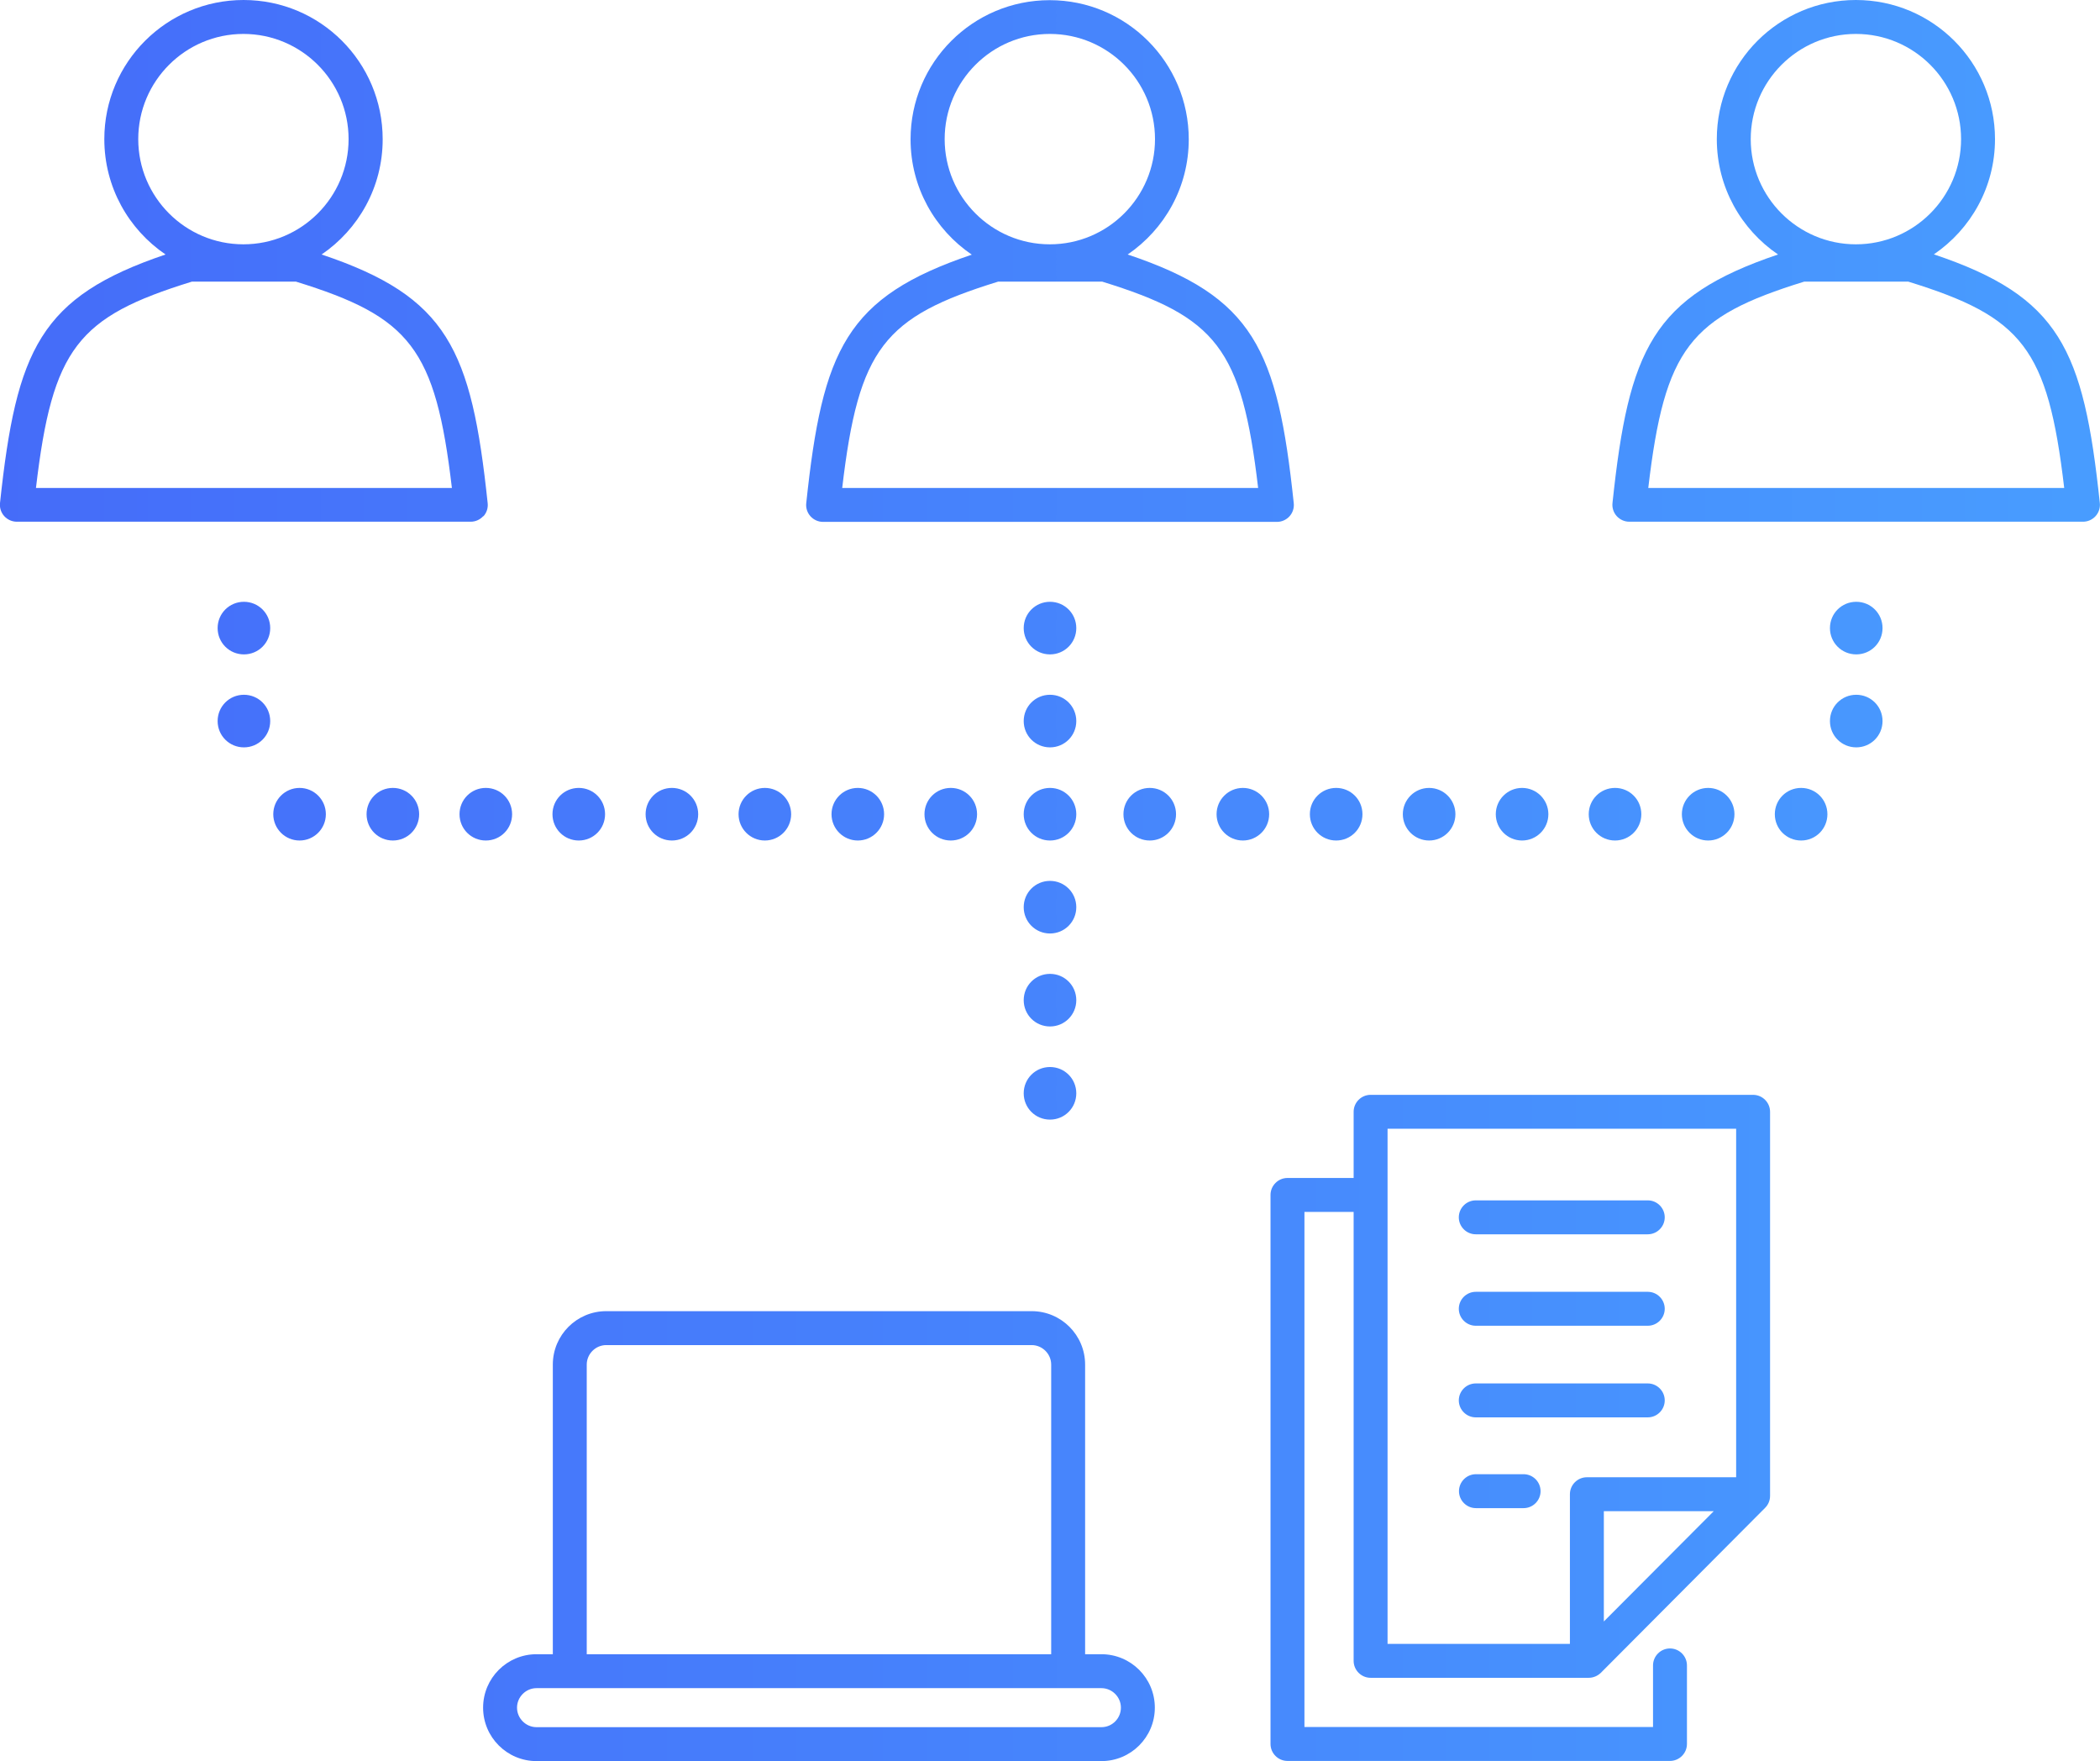 <?xml version="1.0" encoding="UTF-8"?>
<svg id="_レイヤー_2" data-name="レイヤー 2" xmlns="http://www.w3.org/2000/svg" xmlns:xlink="http://www.w3.org/1999/xlink" viewBox="0 0 123.8 103.8">
  <defs>
    <style>
      .cls-1 {
        fill: url(#_名称未設定グラデーション_29-33);
      }

      .cls-2 {
        fill: url(#_名称未設定グラデーション_29-32);
      }

      .cls-3 {
        fill: url(#_名称未設定グラデーション_29-30);
      }

      .cls-4 {
        fill: url(#_名称未設定グラデーション_29-35);
      }

      .cls-5 {
        fill: url(#_名称未設定グラデーション_29-34);
      }

      .cls-6 {
        fill: url(#_名称未設定グラデーション_29-31);
      }

      .cls-7 {
        fill: url(#_名称未設定グラデーション_29-20);
      }

      .cls-8 {
        fill: url(#_名称未設定グラデーション_29-24);
      }

      .cls-9 {
        fill: url(#_名称未設定グラデーション_29-28);
      }

      .cls-10 {
        fill: url(#_名称未設定グラデーション_29-29);
      }

      .cls-11 {
        fill: url(#_名称未設定グラデーション_29-25);
      }

      .cls-12 {
        fill: url(#_名称未設定グラデーション_29-23);
      }

      .cls-13 {
        fill: url(#_名称未設定グラデーション_29-22);
      }

      .cls-14 {
        fill: url(#_名称未設定グラデーション_29-21);
      }

      .cls-15 {
        fill: url(#_名称未設定グラデーション_29-17);
      }

      .cls-16 {
        fill: url(#_名称未設定グラデーション_29-18);
      }

      .cls-17 {
        fill: url(#_名称未設定グラデーション_29-19);
      }

      .cls-18 {
        fill: url(#_名称未設定グラデーション_29-10);
      }

      .cls-19 {
        fill: url(#_名称未設定グラデーション_29-16);
      }

      .cls-20 {
        fill: url(#_名称未設定グラデーション_29-15);
      }

      .cls-21 {
        fill: url(#_名称未設定グラデーション_29-14);
      }

      .cls-22 {
        fill: url(#_名称未設定グラデーション_29-13);
      }

      .cls-23 {
        fill: url(#_名称未設定グラデーション_29-11);
      }

      .cls-24 {
        fill: url(#_名称未設定グラデーション_29-12);
      }

      .cls-25 {
        fill: url(#_名称未設定グラデーション_29-26);
      }

      .cls-26 {
        fill: url(#_名称未設定グラデーション_29-27);
      }

      .cls-27 {
        fill: url(#_名称未設定グラデーション_29-6);
      }

      .cls-28 {
        fill: url(#_名称未設定グラデーション_29-5);
      }

      .cls-29 {
        fill: url(#_名称未設定グラデーション_29-7);
      }

      .cls-30 {
        fill: url(#_名称未設定グラデーション_29-9);
      }

      .cls-31 {
        fill: url(#_名称未設定グラデーション_29-8);
      }

      .cls-32 {
        fill: url(#_名称未設定グラデーション_29-3);
      }

      .cls-33 {
        fill: url(#_名称未設定グラデーション_29-4);
      }

      .cls-34 {
        fill: url(#_名称未設定グラデーション_29-2);
      }

      .cls-35 {
        fill: url(#_名称未設定グラデーション_29);
      }
    </style>
    <linearGradient id="_名称未設定グラデーション_29" data-name="名称未設定グラデーション 29" x1="-2.79" y1="15.38" x2="127.33" y2="15.38" gradientUnits="userSpaceOnUse">
      <stop offset="0" stop-color="#456bf9"/>
      <stop offset="1" stop-color="#489eff"/>
    </linearGradient>
    <linearGradient id="_名称未設定グラデーション_29-2" data-name="名称未設定グラデーション 29" x1="-2.79" x2="127.33" xlink:href="#_名称未設定グラデーション_29"/>
    <linearGradient id="_名称未設定グラデーション_29-3" data-name="名称未設定グラデーション 29" x1="-2.79" x2="127.33" xlink:href="#_名称未設定グラデーション_29"/>
    <linearGradient id="_名称未設定グラデーション_29-4" data-name="名称未設定グラデーション 29" x1="-2.79" y1="37.02" x2="127.33" y2="37.02" xlink:href="#_名称未設定グラデーション_29"/>
    <linearGradient id="_名称未設定グラデーション_29-5" data-name="名称未設定グラデーション 29" x1="-2.79" y1="42.5" x2="127.33" y2="42.5" xlink:href="#_名称未設定グラデーション_29"/>
    <linearGradient id="_名称未設定グラデーション_29-6" data-name="名称未設定グラデーション 29" x1="-2.79" y1="47.99" x2="127.33" y2="47.99" xlink:href="#_名称未設定グラデーション_29"/>
    <linearGradient id="_名称未設定グラデーション_29-7" data-name="名称未設定グラデーション 29" x1="-2.79" y1="53.47" x2="127.33" y2="53.47" xlink:href="#_名称未設定グラデーション_29"/>
    <linearGradient id="_名称未設定グラデーション_29-8" data-name="名称未設定グラデーション 29" x1="-2.79" y1="58.95" x2="127.33" y2="58.95" xlink:href="#_名称未設定グラデーション_29"/>
    <linearGradient id="_名称未設定グラデーション_29-9" data-name="名称未設定グラデーション 29" x1="-2.79" y1="64.43" x2="127.33" y2="64.43" xlink:href="#_名称未設定グラデーション_29"/>
    <linearGradient id="_名称未設定グラデーション_29-10" data-name="名称未設定グラデーション 29" x1="-2.79" y1="37.02" x2="127.33" y2="37.02" xlink:href="#_名称未設定グラデーション_29"/>
    <linearGradient id="_名称未設定グラデーション_29-11" data-name="名称未設定グラデーション 29" x1="-2.79" y1="42.5" x2="127.33" y2="42.5" xlink:href="#_名称未設定グラデーション_29"/>
    <linearGradient id="_名称未設定グラデーション_29-12" data-name="名称未設定グラデーション 29" x1="-2.79" y1="47.99" x2="127.33" y2="47.99" xlink:href="#_名称未設定グラデーション_29"/>
    <linearGradient id="_名称未設定グラデーション_29-13" data-name="名称未設定グラデーション 29" x1="-2.79" y1="47.99" x2="127.33" y2="47.99" xlink:href="#_名称未設定グラデーション_29"/>
    <linearGradient id="_名称未設定グラデーション_29-14" data-name="名称未設定グラデーション 29" x1="-2.79" y1="47.99" x2="127.33" y2="47.99" xlink:href="#_名称未設定グラデーション_29"/>
    <linearGradient id="_名称未設定グラデーション_29-15" data-name="名称未設定グラデーション 29" x1="-2.79" y1="47.99" x2="127.33" y2="47.99" xlink:href="#_名称未設定グラデーション_29"/>
    <linearGradient id="_名称未設定グラデーション_29-16" data-name="名称未設定グラデーション 29" x1="-2.79" y1="47.99" x2="127.33" y2="47.99" xlink:href="#_名称未設定グラデーション_29"/>
    <linearGradient id="_名称未設定グラデーション_29-17" data-name="名称未設定グラデーション 29" x1="-2.79" y1="47.99" x2="127.33" y2="47.99" xlink:href="#_名称未設定グラデーション_29"/>
    <linearGradient id="_名称未設定グラデーション_29-18" data-name="名称未設定グラデーション 29" x1="-2.79" y1="47.99" x2="127.33" y2="47.99" xlink:href="#_名称未設定グラデーション_29"/>
    <linearGradient id="_名称未設定グラデーション_29-19" data-name="名称未設定グラデーション 29" x1="-2.79" y1="47.99" x2="127.33" y2="47.99" xlink:href="#_名称未設定グラデーション_29"/>
    <linearGradient id="_名称未設定グラデーション_29-20" data-name="名称未設定グラデーション 29" x1="-2.79" y1="47.99" x2="127.33" y2="47.99" xlink:href="#_名称未設定グラデーション_29"/>
    <linearGradient id="_名称未設定グラデーション_29-21" data-name="名称未設定グラデーション 29" x1="-2.79" y1="47.99" x2="127.33" y2="47.99" xlink:href="#_名称未設定グラデーション_29"/>
    <linearGradient id="_名称未設定グラデーション_29-22" data-name="名称未設定グラデーション 29" x1="-2.79" y1="47.99" x2="127.33" y2="47.99" xlink:href="#_名称未設定グラデーション_29"/>
    <linearGradient id="_名称未設定グラデーション_29-23" data-name="名称未設定グラデーション 29" x1="-2.79" y1="47.99" x2="127.33" y2="47.99" xlink:href="#_名称未設定グラデーション_29"/>
    <linearGradient id="_名称未設定グラデーション_29-24" data-name="名称未設定グラデーション 29" x1="-2.79" y1="47.99" x2="127.33" y2="47.99" xlink:href="#_名称未設定グラデーション_29"/>
    <linearGradient id="_名称未設定グラデーション_29-25" data-name="名称未設定グラデーション 29" x1="-2.79" y1="47.99" x2="127.33" y2="47.99" xlink:href="#_名称未設定グラデーション_29"/>
    <linearGradient id="_名称未設定グラデーション_29-26" data-name="名称未設定グラデーション 29" x1="-2.79" y1="47.99" x2="127.33" y2="47.99" xlink:href="#_名称未設定グラデーション_29"/>
    <linearGradient id="_名称未設定グラデーション_29-27" data-name="名称未設定グラデーション 29" x1="-2.79" y1="47.99" x2="127.33" y2="47.99" xlink:href="#_名称未設定グラデーション_29"/>
    <linearGradient id="_名称未設定グラデーション_29-28" data-name="名称未設定グラデーション 29" x1="-2.79" y1="37.02" x2="127.33" y2="37.02" xlink:href="#_名称未設定グラデーション_29"/>
    <linearGradient id="_名称未設定グラデーション_29-29" data-name="名称未設定グラデーション 29" x1="-2.79" y1="42.5" x2="127.33" y2="42.5" xlink:href="#_名称未設定グラデーション_29"/>
    <linearGradient id="_名称未設定グラデーション_29-30" data-name="名称未設定グラデーション 29" x1="-2.79" y1="90.54" x2="127.33" y2="90.54" xlink:href="#_名称未設定グラデーション_29"/>
    <linearGradient id="_名称未設定グラデーション_29-31" data-name="名称未設定グラデーション 29" x1="-2.79" y1="84.17" x2="127.33" y2="84.17" xlink:href="#_名称未設定グラデーション_29"/>
    <linearGradient id="_名称未設定グラデーション_29-32" data-name="名称未設定グラデーション 29" x1="-2.79" y1="82.54" x2="127.33" y2="82.54" xlink:href="#_名称未設定グラデーション_29"/>
    <linearGradient id="_名称未設定グラデーション_29-33" data-name="名称未設定グラデーション 29" x1="-2.79" y1="77.14" x2="127.33" y2="77.14" xlink:href="#_名称未設定グラデーション_29"/>
    <linearGradient id="_名称未設定グラデーション_29-34" data-name="名称未設定グラデーション 29" x1="-2.79" y1="87.89" x2="127.33" y2="87.89" xlink:href="#_名称未設定グラデーション_29"/>
    <linearGradient id="_名称未設定グラデーション_29-35" data-name="名称未設定グラデーション 29" x1="-2.79" y1="71.75" x2="127.33" y2="71.75" xlink:href="#_名称未設定グラデーション_29"/>
  </defs>
  <g id="_デザイン" data-name="デザイン">
    <g>
      <path class="cls-35" d="M28.5,30.43c.19-.21,.28-.49,.25-.77-.96-9.08-2.36-12.17-9.79-14.66,2.17-1.48,3.6-3.96,3.6-6.79C22.56,3.67,18.89,0,14.36,0S6.15,3.67,6.15,8.2c0,2.83,1.43,5.32,3.61,6.8C2.36,17.5,.97,20.59,0,29.65c-.03,.28,.06,.56,.25,.77s.46,.33,.74,.33H27.75c.28,0,.55-.12,.74-.33ZM8.15,8.2c0-3.42,2.78-6.2,6.2-6.2s6.2,2.78,6.2,6.2-2.78,6.2-6.2,6.2-6.2-2.78-6.2-6.2ZM2.12,28.76c.97-8.25,2.46-10.08,9.19-12.16h6.14c6.73,2.08,8.22,3.92,9.19,12.16H2.12Z"/>
      <path class="cls-34" d="M48.53,30.76h26.75c.28,0,.55-.12,.74-.33s.28-.49,.25-.77c-.96-9.08-2.36-12.17-9.79-14.66,2.17-1.48,3.6-3.96,3.6-6.79,0-4.53-3.67-8.2-8.2-8.2s-8.2,3.67-8.2,8.2c0,2.83,1.43,5.32,3.61,6.8-7.41,2.5-8.8,5.59-9.76,14.65-.03,.28,.06,.56,.25,.77s.46,.33,.74,.33Zm7.16-22.56c0-3.42,2.78-6.2,6.2-6.2s6.2,2.78,6.2,6.2-2.78,6.2-6.2,6.2-6.2-2.78-6.2-6.2Zm3.15,8.4h6.14c6.73,2.08,8.22,3.92,9.19,12.16h-24.52c.97-8.25,2.46-10.08,9.19-12.16Z"/>
      <path class="cls-32" d="M114.01,14.99c2.17-1.48,3.6-3.96,3.6-6.79,0-4.53-3.67-8.2-8.2-8.2s-8.2,3.67-8.2,8.2c0,2.83,1.43,5.32,3.61,6.8-7.41,2.5-8.8,5.59-9.76,14.65-.03,.28,.06,.56,.25,.77s.46,.33,.74,.33h26.75c.28,0,.55-.12,.74-.33s.28-.49,.25-.77c-.96-9.08-2.36-12.17-9.79-14.66Zm-10.8-6.79c0-3.42,2.78-6.2,6.2-6.2s6.2,2.78,6.2,6.2-2.78,6.2-6.2,6.2-6.2-2.78-6.2-6.2Zm-6.04,20.56c.97-8.25,2.46-10.08,9.19-12.16h6.14c6.73,2.08,8.22,3.92,9.19,12.16h-24.52Z"/>
      <path class="cls-33" d="M61.9,35.47c-.86,0-1.55,.69-1.55,1.55s.69,1.55,1.55,1.55,1.55-.69,1.55-1.55-.69-1.55-1.55-1.55Z"/>
      <path class="cls-28" d="M61.9,40.95c-.86,0-1.55,.69-1.55,1.55s.69,1.55,1.55,1.55,1.55-.69,1.55-1.55-.69-1.55-1.55-1.55Z"/>
      <path class="cls-27" d="M61.9,46.44c-.86,0-1.55,.69-1.55,1.55s.69,1.55,1.55,1.55,1.55-.69,1.55-1.55-.69-1.55-1.55-1.55Z"/>
      <path class="cls-29" d="M61.9,51.92c-.86,0-1.55,.69-1.55,1.55s.69,1.55,1.55,1.55,1.55-.69,1.55-1.55-.69-1.55-1.55-1.55Z"/>
      <path class="cls-31" d="M61.9,57.4c-.86,0-1.55,.69-1.55,1.55s.69,1.55,1.55,1.55,1.55-.69,1.55-1.55-.69-1.55-1.55-1.55Z"/>
      <path class="cls-30" d="M61.9,62.89c-.86,0-1.55,.69-1.55,1.55s.69,1.55,1.55,1.55,1.55-.69,1.55-1.55-.69-1.55-1.55-1.55Z"/>
      <path class="cls-18" d="M14.38,35.47c-.86,0-1.55,.69-1.55,1.55s.69,1.55,1.55,1.55,1.55-.69,1.55-1.55-.69-1.55-1.55-1.55Z"/>
      <path class="cls-23" d="M14.38,40.95c-.86,0-1.55,.69-1.55,1.55s.69,1.55,1.55,1.55,1.55-.69,1.55-1.55-.69-1.55-1.55-1.55Z"/>
      <path class="cls-24" d="M54.5,47.99c0,.86,.69,1.55,1.55,1.55s1.55-.69,1.55-1.55-.69-1.55-1.55-1.55-1.55,.69-1.55,1.55Z"/>
      <circle class="cls-22" cx="50.57" cy="47.99" r="1.55"/>
      <circle class="cls-21" cx="45.09" cy="47.99" r="1.55"/>
      <path class="cls-20" d="M39.61,49.54c.86,0,1.55-.69,1.55-1.55s-.69-1.55-1.55-1.55-1.55,.69-1.55,1.55,.69,1.55,1.55,1.55Z"/>
      <path class="cls-19" d="M34.12,49.54c.86,0,1.55-.69,1.55-1.55s-.69-1.55-1.55-1.55-1.55,.69-1.55,1.55,.69,1.55,1.55,1.55Z"/>
      <path class="cls-15" d="M30.19,47.99c0-.86-.69-1.55-1.55-1.55s-1.55,.69-1.55,1.55,.69,1.55,1.55,1.55,1.55-.69,1.55-1.55Z"/>
      <path class="cls-16" d="M23.16,46.44c-.86,0-1.55,.69-1.55,1.55s.69,1.55,1.55,1.55,1.55-.69,1.55-1.55-.69-1.55-1.55-1.55Z"/>
      <circle class="cls-17" cx="17.66" cy="47.99" r="1.55"/>
      <path class="cls-7" d="M106.18,46.44c-.86,0-1.55,.69-1.55,1.55s.69,1.55,1.55,1.55,1.55-.69,1.55-1.55-.69-1.55-1.55-1.55Z"/>
      <circle class="cls-14" cx="100.7" cy="47.99" r="1.55"/>
      <path class="cls-13" d="M95.21,49.54c.86,0,1.55-.69,1.55-1.55s-.69-1.55-1.55-1.55-1.55,.69-1.55,1.55,.69,1.55,1.55,1.55Z"/>
      <circle class="cls-12" cx="89.73" cy="47.99" r="1.55"/>
      <circle class="cls-8" cx="84.25" cy="47.99" r="1.55"/>
      <path class="cls-11" d="M78.77,49.54c.86,0,1.55-.69,1.55-1.55s-.69-1.55-1.55-1.55-1.55,.69-1.55,1.55,.69,1.55,1.55,1.55Z"/>
      <circle class="cls-25" cx="73.27" cy="47.99" r="1.55"/>
      <path class="cls-26" d="M67.78,46.44c-.86,0-1.55,.69-1.55,1.55s.69,1.55,1.55,1.55,1.55-.69,1.55-1.55-.69-1.55-1.55-1.55Z"/>
      <path class="cls-9" d="M109.43,35.47c-.86,0-1.55,.69-1.55,1.55s.69,1.55,1.55,1.55,1.55-.69,1.55-1.55-.69-1.55-1.55-1.55Z"/>
      <path class="cls-10" d="M109.43,40.95c-.86,0-1.55,.69-1.55,1.55s.69,1.55,1.55,1.55,1.55-.69,1.55-1.55-.69-1.55-1.55-1.55Z"/>
      <path class="cls-3" d="M64.93,97.5h-.96v-17.07c0-1.74-1.41-3.15-3.15-3.15h-25.08c-1.74,0-3.15,1.41-3.15,3.15v17.07h-.96c-1.74,0-3.15,1.41-3.15,3.15s1.41,3.15,3.15,3.15h33.3c1.74,0,3.15-1.41,3.15-3.15s-1.41-3.15-3.15-3.15Zm-30.34-17.07c0-.63,.52-1.15,1.15-1.15h25.08c.63,0,1.15,.52,1.15,1.15v17.07h-27.38v-17.07Zm30.34,21.37H31.63c-.63,0-1.15-.52-1.15-1.15s.52-1.15,1.15-1.15h33.3c.63,0,1.15,.52,1.15,1.15s-.51,1.15-1.15,1.15Z"/>
      <path class="cls-6" d="M103.35,64.53h-22.55c-.55,0-1,.45-1,1v3.9h-3.9c-.55,0-1,.45-1,1v32.36c0,.55,.45,1,1,1h22.55c.55,0,1-.45,1-1v-4.63c0-.55-.45-1-1-1s-1,.45-1,1v3.63h-20.55v-30.36h2.9v26.46c0,.55,.45,1,1,1h12.86c.27,0,.52-.11,.71-.29l9.69-9.73c.19-.19,.29-.44,.29-.71v-22.63c0-.55-.45-1-1-1Zm-21.55,2h20.55v20.54h-8.8c-.55,0-1,.45-1,1v8.82h-10.75v-30.36Zm19.23,22.54l-6.48,6.5v-6.5h6.48Z"/>
      <path class="cls-2" d="M87,83.54h10.14c.55,0,1-.45,1-1s-.45-1-1-1h-10.14c-.55,0-1,.45-1,1s.45,1,1,1Z"/>
      <path class="cls-1" d="M87,78.14h10.14c.55,0,1-.45,1-1s-.45-1-1-1h-10.14c-.55,0-1,.45-1,1s.45,1,1,1Z"/>
      <path class="cls-5" d="M89.82,86.89h-2.81c-.55,0-1,.45-1,1s.45,1,1,1h2.81c.55,0,1-.45,1-1s-.45-1-1-1Z"/>
      <path class="cls-4" d="M87,72.75h10.14c.55,0,1-.45,1-1s-.45-1-1-1h-10.14c-.55,0-1,.45-1,1s.45,1,1,1Z"/>
    </g>
  </g>
</svg>